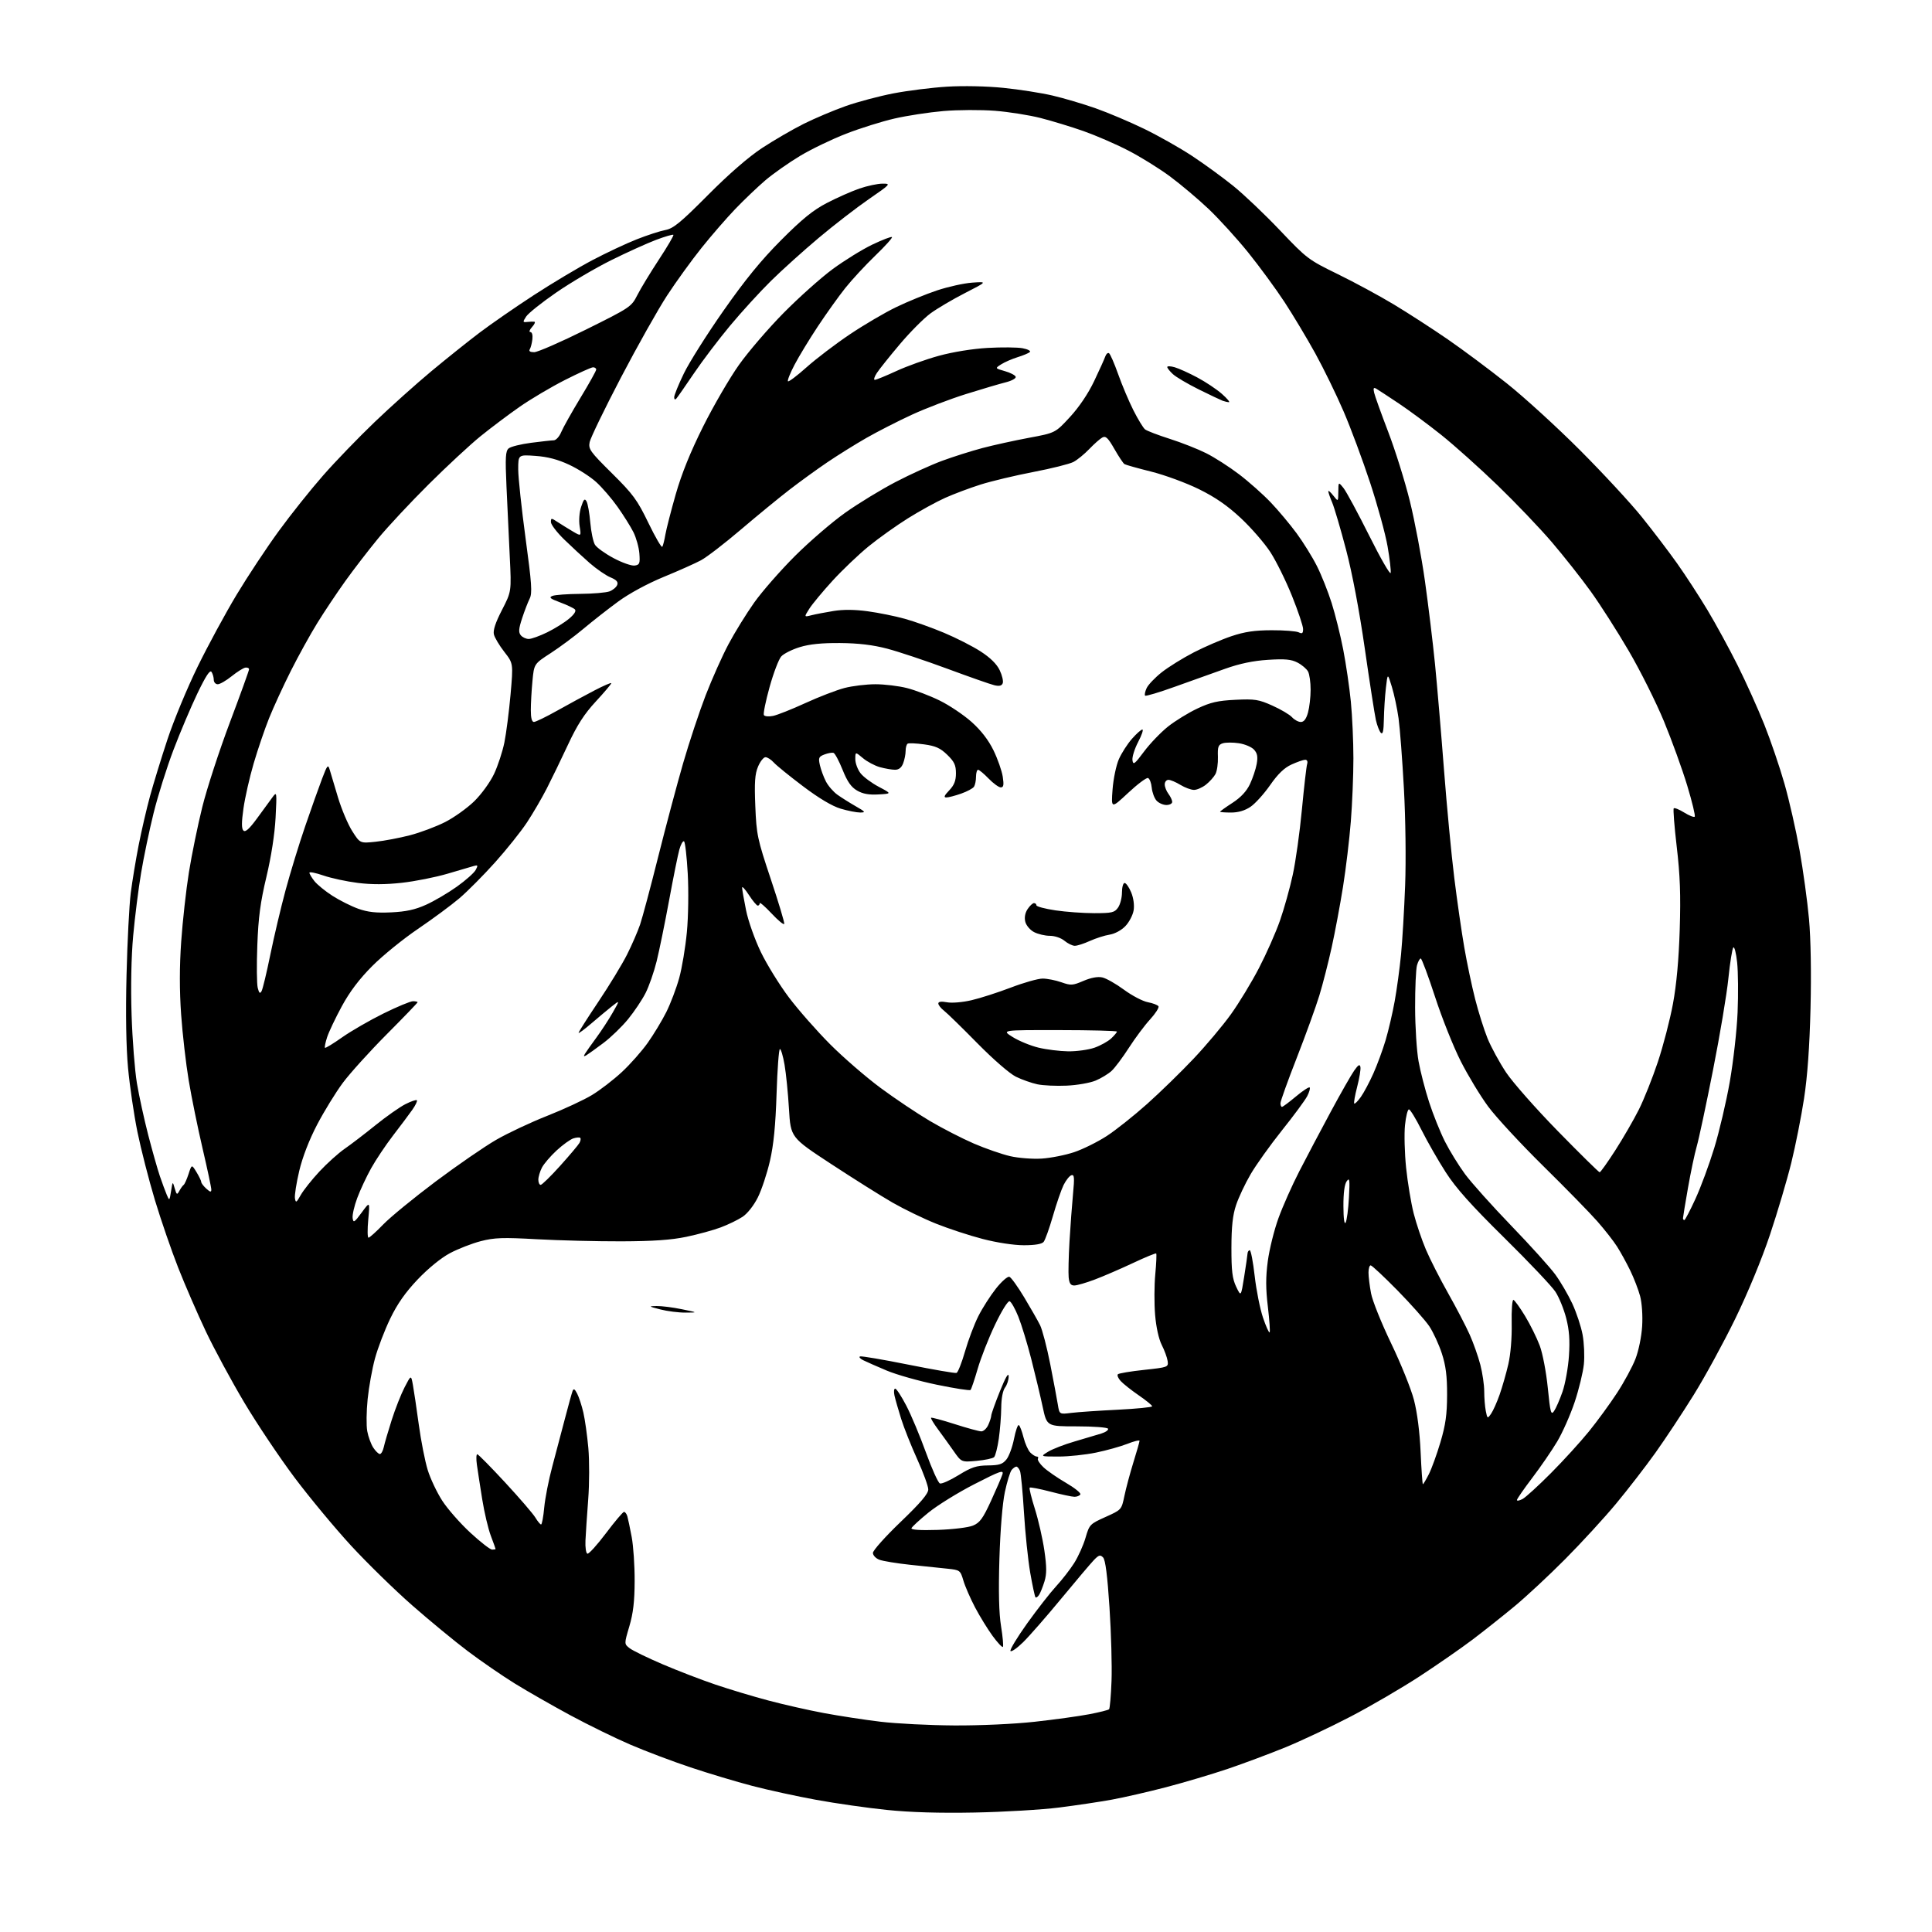 <?xml version="1.0" encoding="UTF-8" standalone="no"?>
<svg 
  version="1.1" 
  xmlns="http://www.w3.org/2000/svg" 
  xmlns:xlink="http://www.w3.org/1999/xlink" 
  xmlns:svg="http://www.w3.org/2000/svg"
  xmlns:rdf="http://www.w3.org/1999/02/22-rdf-syntax-ns#"
  xmlns:cc="http://creativecommons.org/ns#"
  xmlns:dc="http://purl.org/dc/elements/1.1/"
  viewBox="0 0 768 768"
  width="768"
  height="768"
>
<style>svg {background-color: white; }</style>"
<path stroke="none" fill="black" fill-rule="evenodd" d="M387.50,720.51C373.47,720.78 361.85,720.44 352.50,719.47C344.80,718.68 332.20,716.88 324.50,715.47C316.80,714.07 305.32,711.57 299.00,709.91C292.68,708.26 281.65,704.95 274.50,702.56C267.35,700.17 256.61,696.12 250.64,693.55C244.67,690.99 233.89,685.72 226.70,681.84C219.50,677.95 209.56,672.27 204.60,669.20C199.64,666.13 191.27,660.37 186.00,656.40C180.73,652.43 170.76,644.21 163.83,638.13C156.90,632.05 146.01,621.41 139.61,614.48C133.22,607.54 123.12,595.38 117.16,587.45C111.20,579.51 102.17,566.03 97.09,557.50C92.01,548.96 85.14,536.24 81.82,529.24C78.50,522.23 73.57,510.88 70.86,504.00C68.15,497.12 63.97,484.97 61.56,476.99C59.16,469.01 56.05,456.86 54.64,449.99C53.24,443.12 51.56,431.67 50.90,424.55C50.13,416.20 49.92,403.03 50.30,387.55C50.62,374.32 51.38,359.68 51.97,355.00C52.57,350.32 53.98,341.77 55.11,336.00C56.24,330.23 58.28,321.45 59.63,316.50C60.98,311.55 64.10,301.39 66.57,293.92C69.04,286.45 74.43,273.45 78.56,265.02C82.68,256.59 89.66,243.72 94.06,236.41C98.46,229.10 105.98,217.73 110.78,211.15C115.57,204.57 123.51,194.62 128.42,189.03C133.32,183.44 142.55,173.88 148.92,167.78C155.29,161.68 165.45,152.58 171.50,147.54C177.55,142.51 186.17,135.62 190.65,132.23C195.13,128.84 204.78,122.16 212.10,117.39C219.43,112.62 229.93,106.34 235.46,103.43C240.98,100.52 248.91,96.79 253.08,95.15C257.25,93.50 262.39,91.83 264.49,91.44C267.68,90.84 270.51,88.51 281.41,77.55C289.79,69.12 297.56,62.38 303.00,58.80C307.68,55.73 315.10,51.42 319.50,49.22C323.90,47.03 331.42,43.85 336.20,42.16C340.99,40.47 349.54,38.20 355.20,37.11C360.87,36.02 370.45,34.82 376.50,34.45C382.94,34.06 392.22,34.25 398.89,34.93C405.16,35.56 413.93,36.94 418.39,37.98C422.85,39.02 430.55,41.30 435.50,43.04C440.45,44.78 449.14,48.46 454.80,51.21C460.47,53.96 469.02,58.79 473.80,61.94C478.59,65.09 485.97,70.46 490.21,73.88C494.45,77.30 502.83,85.27 508.85,91.61C519.46,102.78 520.12,103.29 531.78,108.97C538.39,112.20 548.45,117.64 554.14,121.07C559.84,124.51 569.45,130.72 575.50,134.89C581.55,139.06 592.12,146.94 599.00,152.41C605.88,157.88 618.95,169.81 628.05,178.93C637.15,188.04 648.22,200.00 652.64,205.50C657.07,211.00 663.40,219.32 666.71,224.00C670.03,228.68 675.44,237.00 678.74,242.50C682.04,248.00 687.44,257.90 690.74,264.50C694.04,271.10 698.80,281.68 701.33,288.00C703.85,294.32 707.46,304.90 709.34,311.50C711.23,318.10 713.94,330.02 715.36,338.00C716.78,345.98 718.47,358.27 719.11,365.33C719.82,373.20 720.05,386.93 719.71,400.83C719.34,415.99 718.49,427.86 717.14,436.66C716.03,443.90 713.75,455.39 712.08,462.18C710.41,468.97 706.59,481.85 703.60,490.80C700.34,500.54 694.78,513.98 689.76,524.28C685.14,533.75 677.72,547.35 673.27,554.50C668.83,561.65 661.98,572.00 658.06,577.50C654.13,583.00 647.10,592.10 642.42,597.73C637.75,603.36 628.65,613.27 622.21,619.75C615.77,626.24 606.67,634.71 602.00,638.57C597.33,642.44 589.83,648.38 585.36,651.77C580.88,655.16 571.43,661.71 564.36,666.34C557.28,670.96 544.98,678.15 537.00,682.31C529.02,686.47 517.33,691.99 511.00,694.58C504.68,697.16 494.32,701.03 488.00,703.17C481.68,705.31 470.65,708.58 463.50,710.45C456.35,712.31 446.68,714.53 442.00,715.38C437.32,716.24 427.88,717.65 421.00,718.52C414.12,719.39 399.05,720.28 387.50,720.51zM379.29,685.89C389.51,685.95 403.13,685.33 411.29,684.43C419.11,683.57 428.83,682.23 432.90,681.45C436.96,680.68 440.55,679.78 440.87,679.46C441.19,679.14 441.63,674.07 441.85,668.19C442.07,662.31 441.71,649.17 441.04,639.00C440.22,626.35 439.42,620.06 438.50,619.12C437.37,617.95 436.81,618.11 434.83,620.16C433.55,621.50 427.69,628.42 421.81,635.54C415.93,642.67 409.12,650.45 406.68,652.84C404.23,655.23 401.98,656.78 401.68,656.29C401.37,655.79 404.36,650.85 408.32,645.31C412.29,639.77 417.44,633.16 419.79,630.61C422.13,628.07 425.38,623.90 427.00,621.34C428.62,618.78 430.66,614.26 431.52,611.28C433.05,606.02 433.27,605.80 439.46,603.02C445.82,600.16 445.82,600.16 446.97,594.65C447.60,591.61 449.21,585.61 450.54,581.31C451.88,577.02 452.98,573.17 452.98,572.76C452.99,572.36 450.81,572.89 448.14,573.95C445.46,575.00 439.86,576.57 435.68,577.43C431.50,578.29 424.80,579.00 420.79,579.00C413.50,578.99 413.50,578.99 416.66,577.07C418.40,576.01 423.12,574.18 427.16,573.01C431.20,571.84 435.97,570.42 437.76,569.86C439.55,569.30 440.76,568.43 440.45,567.92C440.14,567.41 434.54,567.00 428.01,567.00C416.14,567.00 416.14,567.00 414.48,559.25C413.57,554.99 411.54,546.48 409.97,540.34C408.41,534.20 406.08,526.59 404.81,523.42C403.54,520.24 401.97,517.48 401.33,517.27C400.67,517.05 398.14,521.12 395.53,526.61C392.98,531.95 389.88,539.84 388.64,544.14C387.39,548.44 386.12,552.21 385.80,552.53C385.48,552.85 379.44,551.91 372.36,550.44C365.29,548.98 356.35,546.45 352.50,544.83C348.65,543.21 344.45,541.36 343.16,540.72C341.87,540.08 341.31,539.40 341.91,539.20C342.51,539.00 351.15,540.47 361.10,542.47C371.06,544.46 379.66,545.95 380.23,545.76C380.79,545.57 382.32,541.71 383.62,537.18C384.93,532.64 387.31,526.34 388.92,523.17C390.52,519.99 393.67,515.07 395.91,512.23C398.16,509.39 400.57,507.28 401.26,507.55C401.96,507.81 404.61,511.51 407.17,515.77C409.72,520.02 412.55,524.97 413.45,526.78C414.34,528.58 416.16,535.55 417.49,542.28C418.81,549.00 420.17,556.24 420.51,558.37C421.14,562.24 421.14,562.24 425.82,561.65C428.39,561.33 436.69,560.76 444.25,560.39C451.81,560.01 458.00,559.40 458.00,559.02C458.00,558.64 455.58,556.66 452.62,554.63C449.66,552.59 446.44,550.04 445.46,548.95C444.48,547.87 443.99,546.67 444.38,546.29C444.76,545.91 449.44,545.12 454.79,544.55C464.34,543.52 464.49,543.46 464.15,541.01C463.95,539.63 462.90,536.77 461.82,534.65C460.63,532.31 459.58,527.58 459.17,522.64C458.80,518.16 458.83,510.93 459.24,506.57C459.65,502.21 459.81,498.48 459.61,498.28C459.41,498.07 455.25,499.78 450.37,502.08C445.49,504.37 438.68,507.32 435.23,508.62C431.78,509.93 428.09,511.00 427.04,511.00C425.61,511.00 425.05,510.18 424.81,507.75C424.64,505.96 424.79,499.55 425.14,493.50C425.50,487.45 426.13,478.95 426.54,474.62C427.17,468.08 427.06,466.81 425.90,467.17C425.13,467.41 423.74,469.16 422.80,471.05C421.87,472.95 419.95,478.51 418.54,483.42C417.12,488.32 415.47,492.93 414.86,493.67C414.14,494.54 411.41,495.00 406.99,495.00C403.01,495.00 396.27,493.97 390.65,492.51C385.39,491.15 377.05,488.41 372.13,486.44C367.20,484.47 359.42,480.70 354.83,478.07C350.25,475.43 339.26,468.52 330.41,462.72C314.31,452.16 314.31,452.16 313.63,440.83C313.26,434.60 312.47,426.69 311.87,423.25C311.28,419.81 310.45,417.00 310.03,417.00C309.61,417.00 309.01,424.99 308.70,434.75C308.29,447.41 307.54,455.08 306.06,461.50C304.92,466.45 302.76,472.98 301.25,476.00C299.64,479.22 297.12,482.42 295.16,483.71C293.32,484.93 289.42,486.82 286.50,487.91C283.58,489.01 277.44,490.69 272.85,491.65C266.83,492.91 259.62,493.41 247.00,493.45C237.38,493.48 222.30,493.10 213.50,492.62C199.87,491.86 196.55,491.98 191.11,493.38C187.60,494.29 182.08,496.44 178.85,498.16C175.32,500.04 170.22,504.20 166.04,508.59C161.13,513.77 157.95,518.30 155.11,524.19C152.90,528.76 150.18,535.88 149.06,540.00C147.94,544.12 146.62,551.42 146.14,556.21C145.65,561.01 145.58,566.73 145.99,568.92C146.39,571.12 147.47,574.06 148.38,575.46C149.30,576.86 150.48,578.00 151.00,578.00C151.53,578.00 152.23,576.76 152.56,575.25C152.88,573.74 154.30,568.90 155.70,564.50C157.10,560.10 159.40,554.25 160.82,551.50C163.40,546.50 163.40,546.50 164.13,550.50C164.53,552.70 165.59,559.79 166.47,566.27C167.35,572.74 168.95,580.87 170.02,584.34C171.09,587.81 173.70,593.31 175.81,596.57C177.92,599.83 182.93,605.54 186.94,609.25C190.96,612.96 194.86,616.00 195.62,616.00C196.38,616.00 197.00,615.89 197.00,615.75C197.00,615.61 196.15,613.25 195.11,610.50C194.07,607.75 192.53,601.23 191.69,596.00C190.85,590.77 189.90,584.59 189.57,582.25C189.24,579.91 189.32,578.04 189.74,578.09C190.16,578.14 195.15,583.20 200.83,589.34C206.51,595.48 211.90,601.74 212.81,603.25C213.72,604.76 214.74,606.00 215.09,606.00C215.43,606.00 216.00,602.96 216.34,599.25C216.69,595.54 218.12,588.23 219.53,583.00C220.93,577.77 223.19,569.23 224.55,564.00C225.91,558.77 227.28,553.83 227.59,553.00C228.02,551.85 228.46,552.09 229.44,554.00C230.15,555.38 231.26,558.75 231.89,561.50C232.53,564.25 233.42,570.58 233.87,575.57C234.32,580.56 234.30,589.78 233.82,596.07C233.34,602.36 232.85,609.70 232.73,612.39C232.60,615.09 232.95,617.44 233.50,617.62C234.05,617.81 237.37,614.14 240.88,609.48C244.39,604.82 247.62,601.00 248.06,601.00C248.51,601.00 249.10,601.79 249.38,602.75C249.66,603.71 250.44,607.42 251.11,611.00C251.78,614.58 252.31,622.45 252.28,628.50C252.26,636.62 251.70,641.33 250.17,646.50C248.10,653.50 248.10,653.50 250.30,655.20C251.51,656.14 257.40,659.01 263.39,661.57C269.38,664.13 278.83,667.77 284.39,669.65C289.95,671.53 299.45,674.39 305.50,675.99C311.55,677.60 321.45,679.84 327.50,680.97C333.55,682.10 343.68,683.65 350.00,684.41C356.32,685.17 369.51,685.83 379.29,685.89zM398.66,654.67C398.38,654.95 396.55,653.00 394.60,650.34C392.65,647.68 389.51,642.58 387.62,639.00C385.74,635.42 383.64,630.61 382.96,628.30C381.74,624.20 381.60,624.10 376.61,623.58C373.80,623.29 367.14,622.59 361.81,622.03C356.48,621.46 350.97,620.56 349.56,620.02C348.15,619.49 347.00,618.26 347.00,617.30C347.00,616.34 351.95,610.80 358.00,605.00C365.94,597.39 369.00,593.79 369.00,592.08C369.00,590.78 367.03,585.39 364.63,580.11C362.23,574.82 359.34,567.58 358.22,564.00C357.10,560.42 355.90,556.26 355.57,554.75C355.24,553.24 355.36,552.00 355.86,552.00C356.35,552.00 358.33,555.04 360.26,558.75C362.20,562.46 365.70,570.83 368.06,577.35C370.42,583.86 372.92,589.42 373.63,589.69C374.33,589.96 377.68,588.47 381.06,586.38C386.16,583.24 388.14,582.58 392.70,582.53C397.19,582.49 398.54,582.05 400.06,580.17C401.09,578.91 402.45,575.21 403.09,571.95C403.73,568.70 404.59,566.25 405.00,566.50C405.42,566.76 406.26,568.96 406.87,571.41C407.49,573.85 408.70,576.56 409.57,577.42C410.43,578.29 411.59,579.00 412.13,579.00C412.67,579.00 412.88,579.38 412.59,579.85C412.31,580.31 413.29,581.85 414.79,583.26C416.28,584.67 420.32,587.46 423.77,589.47C427.22,591.48 429.78,593.54 429.46,594.06C429.14,594.58 428.09,595.00 427.13,595.00C426.17,595.00 421.86,594.08 417.57,592.95C413.27,591.83 409.55,591.11 409.31,591.36C409.06,591.61 409.99,595.42 411.39,599.83C412.78,604.25 414.47,611.67 415.15,616.33C416.10,622.90 416.11,625.68 415.19,628.66C414.54,630.77 413.58,633.16 413.06,633.97C412.54,634.78 411.89,635.23 411.63,634.96C411.36,634.69 410.42,630.30 409.53,625.20C408.65,620.10 407.53,609.30 407.04,601.21C406.55,593.12 405.84,585.71 405.47,584.75C405.09,583.79 404.44,583.00 404.02,583.00C403.59,583.00 402.75,583.60 402.15,584.32C401.54,585.05 400.33,588.99 399.46,593.07C398.50,597.53 397.63,608.17 397.28,619.67C396.89,632.76 397.09,641.28 397.94,646.50C398.62,650.72 398.94,654.39 398.66,654.67zM372.75,608.16C378.76,607.96 384.95,607.21 386.78,606.44C389.49,605.32 390.72,603.63 393.91,596.69C396.03,592.08 398.08,587.31 398.47,586.11C399.08,584.19 397.67,584.68 387.33,589.98C380.82,593.31 372.61,598.40 369.08,601.27C365.54,604.15 362.50,606.95 362.32,607.50C362.12,608.14 365.88,608.38 372.75,608.16zM605.25,595.87C606.49,595.21 611.56,590.58 616.53,585.58C621.50,580.59 628.30,573.12 631.64,569.00C634.98,564.88 640.01,557.99 642.80,553.71C645.60,549.42 648.89,543.35 650.11,540.21C651.38,536.95 652.52,531.36 652.78,527.19C653.04,522.95 652.69,517.90 651.96,515.19C651.27,512.61 649.49,508.02 648.02,505.00C646.55,501.98 644.20,497.70 642.79,495.50C641.39,493.30 637.86,488.80 634.96,485.50C632.07,482.20 622.39,472.30 613.45,463.50C604.52,454.70 594.67,444.06 591.57,439.86C588.47,435.66 583.56,427.56 580.67,421.86C577.78,416.16 573.18,404.65 570.46,396.27C567.73,387.90 565.17,381.04 564.77,381.02C564.37,381.01 563.69,382.24 563.27,383.75C562.85,385.26 562.51,392.80 562.53,400.50C562.55,408.20 563.16,417.83 563.90,421.89C564.63,425.96 566.52,433.27 568.10,438.13C569.67,442.99 572.50,450.02 574.37,453.74C576.25,457.46 579.84,463.29 582.36,466.71C584.88,470.13 593.14,479.35 600.72,487.21C608.31,495.07 616.19,503.81 618.25,506.63C620.31,509.45 623.34,514.64 624.99,518.16C626.64,521.69 628.49,527.26 629.10,530.54C629.71,533.82 629.94,539.12 629.61,542.33C629.28,545.54 627.64,552.29 625.96,557.33C624.27,562.37 621.16,569.42 619.03,573.00C616.90,576.58 612.42,583.10 609.08,587.50C605.74,591.90 603.01,595.85 603.00,596.29C603.00,596.72 604.01,596.53 605.25,595.87zM565.62,590.00C565.81,590.00 566.86,588.23 567.96,586.07C569.07,583.91 571.15,578.17 572.59,573.32C574.64,566.42 575.22,562.32 575.24,554.50C575.26,546.98 574.74,542.89 573.15,538.00C571.98,534.42 569.74,529.57 568.17,527.21C566.59,524.86 560.90,518.45 555.52,512.96C550.13,507.48 545.34,503.00 544.86,503.00C544.39,503.00 544.00,504.29 544.00,505.86C544.00,507.44 544.45,511.15 545.01,514.11C545.56,517.08 549.16,526.02 553.00,534.00C556.84,541.98 560.93,552.10 562.07,556.50C563.37,561.50 564.37,569.29 564.72,577.25C565.03,584.26 565.44,590.00 565.62,590.00zM388.22,580.71C382.20,581.26 382.20,581.26 379.13,576.88C377.45,574.47 374.64,570.57 372.90,568.22C371.15,565.87 369.90,563.78 370.11,563.58C370.33,563.38 374.55,564.52 379.50,566.10C384.45,567.69 389.22,568.99 390.09,568.99C390.96,569.00 392.20,567.85 392.84,566.45C393.48,565.05 394.02,563.36 394.04,562.70C394.06,562.04 395.62,557.67 397.50,553.00C399.70,547.53 400.93,545.41 400.96,547.06C400.98,548.47 400.34,550.49 399.53,551.56C398.64,552.74 398.04,555.85 398.01,559.50C397.98,562.80 397.54,568.38 397.04,571.89C396.53,575.41 395.69,578.71 395.17,579.23C394.65,579.75 391.52,580.41 388.22,580.71zM592.73,561.98C593.53,560.83 595.06,557.42 596.12,554.40C597.18,551.38 598.74,545.94 599.58,542.31C600.50,538.34 601.03,531.88 600.92,526.10C600.81,520.82 601.12,516.60 601.61,516.73C602.10,516.86 604.18,519.74 606.24,523.14C608.30,526.54 610.92,531.84 612.07,534.91C613.23,538.00 614.65,545.46 615.27,551.68C616.26,561.57 616.55,562.66 617.75,560.95C618.49,559.89 620.01,556.42 621.11,553.26C622.21,550.09 623.37,543.67 623.68,539.00C624.10,532.77 623.81,528.76 622.59,524.00C621.67,520.42 619.75,515.70 618.31,513.50C616.87,511.30 607.70,501.62 597.93,492.00C584.79,479.05 578.75,472.29 574.71,466.00C571.70,461.32 567.38,453.79 565.11,449.25C562.84,444.71 560.57,441.00 560.07,441.00C559.57,441.00 558.86,443.81 558.51,447.25C558.15,450.69 558.35,458.32 558.95,464.21C559.56,470.09 560.92,478.26 561.96,482.35C563.01,486.44 565.19,492.91 566.82,496.73C568.44,500.54 572.41,508.35 575.65,514.08C578.89,519.81 582.74,527.21 584.22,530.52C585.70,533.83 587.60,539.21 588.45,542.48C589.30,545.75 590.00,550.52 590.00,553.09C590.00,555.65 590.28,559.17 590.63,560.91C591.25,564.00 591.30,564.02 592.73,561.98zM504.69,529.64C504.95,529.39 504.63,524.82 504.00,519.48C503.13,512.23 503.12,507.66 503.97,501.31C504.59,496.65 506.49,488.98 508.20,484.26C509.91,479.54 513.64,471.14 516.50,465.59C519.35,460.04 524.96,449.43 528.96,442.00C532.96,434.57 537.19,427.15 538.36,425.51C539.97,423.24 540.55,422.91 540.79,424.16C540.97,425.06 540.38,428.59 539.50,432.01C538.61,435.43 538.09,438.42 538.33,438.67C538.58,438.91 539.75,437.75 540.94,436.08C542.13,434.41 544.37,430.22 545.91,426.77C547.46,423.32 549.65,417.35 550.80,413.50C551.94,409.65 553.57,402.68 554.41,398.00C555.26,393.32 556.39,385.00 556.93,379.50C557.46,374.00 558.20,361.62 558.56,352.00C558.94,342.08 558.73,325.42 558.08,313.55C557.45,302.02 556.49,289.42 555.95,285.55C555.41,281.67 554.21,276.02 553.28,273.00C551.60,267.50 551.60,267.50 550.91,273.50C550.53,276.80 550.17,282.40 550.11,285.95C550.03,290.57 549.69,292.09 548.92,291.32C548.33,290.73 547.43,288.42 546.93,286.20C546.44,283.98 544.45,271.22 542.53,257.83C540.36,242.75 537.53,227.80 535.08,218.50C532.91,210.25 530.43,201.83 529.57,199.78C528.70,197.74 528.01,195.71 528.02,195.28C528.03,194.85 528.92,195.62 530.00,197.00C531.96,199.50 531.96,199.50 532.00,195.50C532.04,191.50 532.04,191.50 534.06,194.00C535.17,195.38 539.77,203.90 544.29,212.94C548.80,221.98 552.64,228.64 552.81,227.74C552.98,226.84 552.44,222.12 551.59,217.23C550.75,212.35 547.63,200.96 544.66,191.93C541.68,182.89 536.93,170.10 534.08,163.50C531.24,156.90 526.19,146.55 522.86,140.50C519.52,134.45 513.99,125.22 510.57,120.00C507.14,114.78 500.67,105.95 496.19,100.39C491.70,94.83 484.63,87.06 480.48,83.11C476.33,79.17 469.42,73.34 465.13,70.16C460.84,66.98 453.32,62.31 448.41,59.79C443.51,57.26 435.53,53.81 430.68,52.10C425.83,50.40 418.18,48.07 413.68,46.92C409.18,45.77 401.00,44.47 395.50,44.04C390.00,43.61 380.79,43.65 375.04,44.14C369.29,44.64 360.51,45.98 355.54,47.13C350.57,48.27 341.93,50.98 336.35,53.15C330.76,55.31 322.50,59.29 317.99,62.00C313.49,64.71 307.28,69.08 304.21,71.70C301.14,74.33 295.79,79.43 292.33,83.03C288.87,86.63 282.81,93.61 278.87,98.54C274.92,103.47 268.75,112.00 265.16,117.50C261.57,123.00 253.32,137.67 246.82,150.10C240.33,162.52 234.74,174.06 234.40,175.73C233.84,178.53 234.54,179.50 243.27,188.15C251.68,196.47 253.31,198.70 257.75,207.87C260.50,213.56 262.99,217.83 263.28,217.35C263.58,216.87 264.13,214.69 264.50,212.49C264.88,210.30 266.73,203.10 268.61,196.50C270.94,188.35 274.44,179.69 279.53,169.50C283.66,161.25 290.06,150.23 293.77,145.02C297.47,139.80 305.45,130.52 311.50,124.39C317.55,118.26 326.32,110.42 331.00,106.97C335.68,103.53 342.78,99.14 346.79,97.22C350.80,95.31 354.30,93.97 354.57,94.24C354.85,94.52 351.86,97.84 347.93,101.62C344.01,105.40 338.64,111.20 336.01,114.50C333.38,117.80 328.47,124.67 325.10,129.76C321.73,134.85 317.56,141.71 315.83,145.02C314.10,148.32 312.93,151.26 313.23,151.57C313.53,151.87 316.87,149.35 320.64,145.98C324.41,142.61 332.13,136.74 337.79,132.93C343.45,129.13 351.77,124.24 356.29,122.07C360.80,119.89 368.10,116.91 372.50,115.44C376.90,113.98 383.20,112.58 386.50,112.35C392.50,111.93 392.50,111.93 383.62,116.48C378.73,118.98 372.55,122.63 369.87,124.59C367.20,126.56 361.71,132.07 357.68,136.86C353.64,141.64 349.54,146.77 348.56,148.27C347.57,149.77 347.21,151.00 347.74,151.00C348.28,151.00 352.13,149.42 356.30,147.50C360.47,145.57 368.08,142.84 373.19,141.44C378.77,139.91 386.55,138.65 392.61,138.30C398.18,137.99 404.42,138.04 406.49,138.43C408.57,138.82 409.86,139.50 409.38,139.95C408.90,140.39 406.70,141.31 404.50,141.99C402.30,142.67 399.38,143.94 398.00,144.82C395.50,146.41 395.50,146.41 399.44,147.53C401.61,148.14 403.55,149.15 403.76,149.77C403.96,150.39 402.20,151.37 399.81,151.97C397.44,152.56 390.32,154.66 384.00,156.64C377.68,158.62 368.00,162.31 362.50,164.85C357.00,167.38 348.86,171.54 344.40,174.09C339.95,176.64 332.98,180.99 328.90,183.75C324.83,186.50 318.07,191.40 313.88,194.63C309.69,197.86 300.99,205.00 294.53,210.50C288.08,216.00 280.93,221.50 278.65,222.72C276.37,223.94 269.68,226.93 263.78,229.35C257.40,231.98 250.12,235.92 245.78,239.10C241.78,242.03 235.57,246.89 232.00,249.89C228.43,252.89 222.53,257.27 218.90,259.63C212.30,263.90 212.30,263.90 211.66,270.70C211.30,274.44 211.01,279.64 211.01,282.25C211.00,285.39 211.42,287.00 212.25,286.99C212.94,286.98 217.10,284.96 221.50,282.49C225.90,280.02 232.54,276.42 236.25,274.49C239.96,272.56 243.00,271.25 243.00,271.58C243.00,271.92 240.23,275.19 236.85,278.85C232.26,283.81 229.45,288.17 225.80,296.00C223.11,301.77 219.29,309.65 217.32,313.50C215.34,317.35 211.80,323.43 209.43,327.00C207.07,330.57 201.39,337.68 196.82,342.78C192.24,347.89 185.86,354.31 182.64,357.06C179.42,359.80 171.99,365.29 166.14,369.26C160.29,373.22 152.12,379.85 148.00,383.99C142.85,389.15 139.05,394.17 135.88,400.00C133.34,404.68 130.71,410.22 130.03,412.32C129.35,414.42 128.97,416.31 129.18,416.52C129.39,416.73 132.48,414.85 136.03,412.34C139.59,409.84 146.96,405.59 152.41,402.89C157.86,400.20 163.15,398.00 164.16,398.00C165.17,398.00 166.00,398.19 166.00,398.41C166.00,398.64 160.47,404.38 153.72,411.16C146.97,417.95 139.12,426.63 136.27,430.46C133.43,434.29 128.84,441.76 126.07,447.05C122.92,453.08 120.26,459.94 118.96,465.42C117.82,470.24 117.05,475.15 117.24,476.34C117.57,478.27 117.81,478.13 119.55,475.04C120.62,473.14 123.97,468.92 127.00,465.67C130.03,462.43 134.52,458.38 136.98,456.68C139.44,454.98 144.96,450.76 149.23,447.31C153.50,443.86 158.85,440.10 161.10,438.95C163.35,437.80 165.42,437.09 165.71,437.37C165.99,437.65 165.17,439.37 163.88,441.19C162.60,443.01 159.16,447.60 156.24,451.39C153.32,455.19 149.41,461.04 147.54,464.39C145.67,467.75 143.17,473.09 142.00,476.25C140.82,479.41 140.00,483.00 140.18,484.23C140.46,486.22 140.86,485.97 143.78,482.00C147.06,477.53 147.06,477.53 146.39,484.76C146.02,488.74 146.06,492.00 146.49,492.00C146.91,492.00 149.56,489.62 152.38,486.70C155.20,483.79 164.57,476.12 173.20,469.65C181.84,463.18 192.68,455.72 197.29,453.07C201.90,450.41 211.03,446.12 217.58,443.54C224.14,440.95 232.12,437.24 235.31,435.30C238.51,433.37 243.83,429.27 247.14,426.21C250.45,423.15 255.09,417.91 257.46,414.57C259.83,411.23 263.16,405.72 264.86,402.33C266.56,398.93 268.86,392.86 269.98,388.83C271.10,384.80 272.47,376.58 273.04,370.56C273.62,364.48 273.77,354.12 273.39,347.27C273.01,340.49 272.35,334.71 271.91,334.44C271.47,334.17 270.63,335.65 270.05,337.72C269.47,339.80 267.63,348.93 265.96,358.00C264.28,367.07 262.06,377.96 261.01,382.18C259.96,386.41 257.99,392.06 256.63,394.74C255.27,397.43 252.15,402.09 249.69,405.11C247.23,408.12 242.81,412.40 239.86,414.61C236.91,416.82 233.87,419.01 233.10,419.47C232.06,420.09 231.91,419.94 232.53,418.90C232.99,418.13 235.03,415.25 237.05,412.50C239.08,409.75 242.01,405.25 243.58,402.50C246.43,397.50 246.43,397.50 243.27,400.00C241.54,401.38 237.84,404.45 235.06,406.84C232.28,409.23 230.00,410.91 230.00,410.56C230.00,410.22 233.55,404.64 237.89,398.16C242.23,391.69 247.35,383.26 249.27,379.44C251.19,375.62 253.52,370.25 254.45,367.51C255.38,364.76 258.63,352.61 261.66,340.51C264.70,328.40 269.15,311.71 271.55,303.40C273.95,295.10 277.99,282.95 280.51,276.40C283.04,269.86 287.13,260.69 289.61,256.04C292.08,251.39 296.67,243.97 299.80,239.54C302.94,235.12 310.24,226.78 316.03,221.00C321.82,215.23 330.82,207.48 336.03,203.79C341.24,200.10 350.23,194.62 356.00,191.61C361.77,188.60 370.10,184.81 374.51,183.18C378.91,181.56 386.11,179.28 390.51,178.11C394.90,176.95 403.23,175.12 409.00,174.04C419.50,172.09 419.50,172.09 425.31,165.79C428.94,161.86 432.56,156.50 434.94,151.50C437.04,147.10 439.03,142.68 439.37,141.69C439.71,140.69 440.38,140.11 440.85,140.41C441.33,140.70 442.96,144.45 444.48,148.72C445.99,153.00 448.72,159.45 450.53,163.06C452.35,166.66 454.43,170.09 455.17,170.68C455.90,171.27 460.32,172.96 465.00,174.45C469.68,175.94 476.20,178.51 479.50,180.17C482.80,181.82 488.68,185.59 492.56,188.55C496.44,191.50 502.10,196.53 505.13,199.71C508.17,202.89 512.80,208.43 515.43,212.00C518.06,215.57 521.69,221.43 523.49,225.00C525.29,228.57 527.93,235.20 529.35,239.71C530.78,244.23 532.85,252.55 533.95,258.21C535.05,263.87 536.41,273.16 536.98,278.86C537.54,284.55 538.00,294.72 538.00,301.46C538.00,308.20 537.54,319.51 536.97,326.60C536.41,333.70 535.01,345.35 533.87,352.50C532.73,359.65 530.71,370.45 529.38,376.50C528.05,382.55 525.84,391.20 524.46,395.72C523.08,400.24 519.04,411.40 515.48,420.52C511.91,429.64 509.00,437.75 509.00,438.55C509.00,439.35 509.28,440.00 509.61,440.00C509.95,440.00 512.44,438.14 515.15,435.87C517.86,433.60 520.32,431.99 520.61,432.28C520.91,432.57 520.46,434.14 519.63,435.75C518.79,437.37 514.28,443.49 509.59,449.35C504.91,455.22 499.31,463.05 497.15,466.76C494.98,470.47 492.38,475.98 491.37,479.00C490.01,483.05 489.53,487.52 489.51,496.00C489.50,505.26 489.87,508.28 491.40,511.50C493.31,515.50 493.31,515.50 494.58,507.50C495.28,503.10 495.88,498.94 495.92,498.25C495.97,497.56 496.36,497.00 496.80,497.00C497.24,497.00 498.12,501.61 498.76,507.25C499.40,512.89 500.89,520.34 502.07,523.81C503.25,527.27 504.43,529.90 504.69,529.64zM272.50,521.78C269.75,521.80 265.25,521.23 262.50,520.52C257.79,519.31 257.71,519.23 261.00,519.17C262.93,519.13 267.43,519.69 271.00,520.43C277.50,521.76 277.50,521.76 272.50,521.78zM534.91,486.00C535.38,485.18 535.97,480.72 536.22,476.10C536.62,468.90 536.49,467.97 535.34,469.55C534.47,470.73 534.01,474.23 534.03,479.44C534.05,484.39 534.39,486.92 534.91,486.00zM669.55,485.00C669.85,485.00 671.83,481.22 673.95,476.60C676.08,471.98 679.45,462.87 681.44,456.35C683.44,449.83 686.22,437.98 687.62,430.00C689.02,422.02 690.42,409.62 690.72,402.42C691.02,395.23 690.94,386.30 690.54,382.57C690.14,378.83 689.46,376.17 689.02,376.64C688.59,377.11 687.70,382.64 687.06,388.91C686.43,395.19 683.67,411.62 680.94,425.41C678.22,439.21 675.31,452.84 674.48,455.69C673.65,458.55 672.09,465.97 671.00,472.19C669.91,478.41 669.02,483.84 669.01,484.25C669.00,484.66 669.25,485.00 669.55,485.00zM68.00,473.50C68.63,469.51 68.63,469.51 69.45,472.38C70.21,474.99 70.37,475.08 71.30,473.38C71.87,472.34 72.64,471.27 73.02,471.00C73.40,470.73 74.27,468.77 74.96,466.66C76.21,462.82 76.21,462.82 78.11,465.94C79.15,467.65 80.00,469.42 80.00,469.87C80.00,470.32 80.90,471.50 82.00,472.50C83.57,473.92 84.00,474.00 84.00,472.87C84.00,472.07 82.44,464.73 80.53,456.55C78.62,448.36 76.14,436.23 75.03,429.58C73.92,422.94 72.55,411.09 72.00,403.26C71.33,393.64 71.33,384.25 72.03,374.26C72.60,366.14 73.97,353.78 75.09,346.78C76.21,339.78 78.61,328.08 80.42,320.78C82.23,313.48 87.16,298.37 91.36,287.22C95.56,276.06 99.00,266.54 99.00,266.06C99.00,265.57 98.34,265.27 97.54,265.39C96.73,265.51 94.28,267.05 92.10,268.80C89.91,270.56 87.42,272.00 86.56,272.00C85.70,272.00 84.99,271.21 84.98,270.25C84.98,269.29 84.58,267.88 84.10,267.12C83.48,266.14 81.86,268.60 78.48,275.62C75.88,281.06 71.58,291.18 68.95,298.12C66.31,305.06 62.77,316.31 61.08,323.12C59.39,329.93 57.14,340.68 56.09,347.00C55.03,353.32 53.61,364.57 52.94,371.98C52.18,380.34 51.94,392.31 52.31,403.48C52.63,413.39 53.59,425.60 54.43,430.61C55.27,435.62 57.29,444.85 58.90,451.11C60.52,457.38 62.61,464.75 63.54,467.50C64.48,470.25 65.72,473.62 66.31,475.00C67.33,477.42 67.39,477.37 68.00,473.50zM214.93,471.00C215.44,471.00 218.93,467.59 222.68,463.42C226.43,459.25 229.88,455.16 230.34,454.34C230.80,453.52 230.95,452.62 230.67,452.33C230.38,452.05 229.15,452.13 227.93,452.52C226.71,452.91 223.71,455.07 221.28,457.31C218.84,459.56 216.21,462.63 215.42,464.15C214.64,465.66 214.00,467.82 214.00,468.95C214.00,470.08 214.42,471.00 214.93,471.00zM635.89,466.00C636.23,465.99 639.03,462.06 642.12,457.25C645.21,452.44 649.41,445.18 651.45,441.12C653.49,437.06 656.90,428.51 659.03,422.12C661.16,415.73 663.86,405.32 665.03,399.00C666.44,391.40 667.35,381.38 667.72,369.45C668.14,355.69 667.86,347.88 666.53,336.63C665.58,328.52 665.04,321.63 665.34,321.32C665.65,321.02 667.52,321.77 669.50,323.00C671.48,324.23 673.36,324.97 673.68,324.65C674.00,324.33 672.66,318.77 670.70,312.29C668.74,305.80 664.57,294.30 661.45,286.73C658.32,279.16 652.03,266.57 647.46,258.76C642.90,250.95 636.09,240.29 632.33,235.08C628.58,229.86 621.63,221.08 616.91,215.55C612.19,210.02 602.50,199.88 595.38,193.00C588.26,186.12 578.18,177.09 572.97,172.92C567.76,168.76 560.12,163.10 556.00,160.35C551.88,157.60 547.87,154.98 547.11,154.53C546.02,153.89 545.83,154.24 546.24,156.10C546.54,157.42 549.05,164.42 551.83,171.67C554.61,178.91 558.48,191.28 560.43,199.17C562.38,207.05 565.09,221.38 566.44,231.00C567.79,240.62 569.59,255.47 570.44,264.00C571.28,272.52 572.89,291.43 574.01,306.00C575.13,320.57 576.97,339.93 578.10,349.00C579.22,358.07 581.01,370.49 582.07,376.59C583.12,382.68 585.06,391.91 586.38,397.09C587.69,402.26 589.92,409.32 591.32,412.78C592.73,416.23 596.04,422.30 598.67,426.28C601.31,430.25 610.63,440.81 619.38,449.75C628.13,458.69 635.56,466.00 635.89,466.00zM414.06,460.56C417.67,460.33 423.49,459.18 427.00,458.00C430.51,456.82 436.33,453.93 439.94,451.59C443.55,449.24 450.77,443.50 456.00,438.83C461.23,434.16 469.55,426.05 474.50,420.81C479.45,415.57 486.12,407.64 489.31,403.19C492.51,398.74 497.53,390.47 500.47,384.80C503.41,379.14 507.17,370.65 508.81,365.94C510.46,361.24 512.75,353.03 513.90,347.71C515.06,342.39 516.69,330.72 517.53,321.77C518.38,312.82 519.31,304.71 519.60,303.75C519.92,302.69 519.61,302.01 518.82,302.02C518.09,302.03 515.66,302.88 513.41,303.90C510.52,305.21 508.01,307.63 504.89,312.10C502.46,315.59 498.95,319.47 497.09,320.72C494.85,322.23 492.23,323.00 489.35,323.00C486.96,323.00 485.00,322.85 485.00,322.67C485.00,322.49 487.21,320.90 489.92,319.15C493.21,317.02 495.51,314.56 496.86,311.73C497.96,309.40 499.18,305.79 499.55,303.71C500.07,300.82 499.82,299.46 498.50,298.00C497.55,296.95 494.84,295.80 492.48,295.45C490.13,295.09 487.25,295.10 486.08,295.47C484.29,296.04 483.99,296.86 484.14,300.86C484.23,303.45 483.79,306.53 483.16,307.71C482.53,308.88 480.82,310.78 479.37,311.92C477.92,313.07 475.78,314.00 474.62,314.00C473.45,313.99 471.03,313.09 469.23,312.00C467.43,310.90 465.29,310.00 464.48,310.00C463.66,310.00 463.00,310.81 463.00,311.81C463.00,312.80 463.66,314.49 464.47,315.56C465.28,316.63 465.95,318.06 465.97,318.75C465.99,319.44 464.94,320.00 463.65,320.00C462.37,320.00 460.60,319.21 459.73,318.25C458.87,317.29 458.01,314.96 457.83,313.08C457.65,311.19 456.98,309.48 456.34,309.27C455.71,309.07 452.15,311.73 448.44,315.20C441.69,321.50 441.69,321.50 442.26,313.83C442.57,309.62 443.71,304.19 444.77,301.78C445.84,299.37 448.17,295.73 449.96,293.70C451.75,291.66 453.61,290.00 454.11,290.00C454.61,290.00 453.86,292.23 452.43,294.95C451.01,297.67 449.99,300.93 450.17,302.20C450.46,304.21 451.03,303.79 454.78,298.75C457.14,295.58 461.42,291.13 464.28,288.84C467.15,286.56 472.42,283.32 475.98,281.65C481.23,279.17 484.11,278.52 491.10,278.18C498.85,277.81 500.35,278.05 505.81,280.50C509.16,282.00 512.66,284.07 513.60,285.11C514.54,286.15 516.12,287.00 517.11,287.00C518.33,287.00 519.24,285.81 519.95,283.25C520.52,281.19 520.99,277.11 520.99,274.18C521.00,271.26 520.54,268.00 519.97,266.94C519.40,265.89 517.52,264.28 515.77,263.38C513.27,262.09 510.81,261.86 504.05,262.29C498.20,262.66 492.82,263.78 487.00,265.85C482.32,267.51 473.38,270.71 467.11,272.96C460.85,275.22 455.49,276.82 455.20,276.53C454.91,276.24 455.18,274.91 455.79,273.57C456.40,272.22 459.11,269.38 461.80,267.25C464.50,265.12 470.26,261.55 474.60,259.31C478.95,257.08 485.65,254.19 489.50,252.90C494.74,251.14 498.76,250.54 505.50,250.53C510.45,250.51 515.29,250.89 516.25,251.36C517.64,252.04 518.00,251.77 518.00,250.05C518.00,248.86 516.02,242.94 513.59,236.90C511.17,230.86 507.28,223.00 504.96,219.43C502.63,215.86 497.36,209.80 493.25,205.96C487.93,200.99 483.13,197.67 476.63,194.47C471.61,191.99 463.08,188.85 457.68,187.49C452.27,186.14 447.46,184.79 446.99,184.49C446.51,184.20 444.71,181.49 442.99,178.48C440.44,174.02 439.55,173.18 438.18,173.92C437.26,174.42 434.93,176.49 433.00,178.50C431.07,180.52 428.24,182.83 426.70,183.64C425.16,184.44 418.01,186.23 410.82,187.61C403.63,188.99 394.19,191.24 389.86,192.60C385.52,193.97 379.14,196.37 375.68,197.92C372.22,199.47 365.59,203.12 360.95,206.02C356.30,208.93 349.25,213.95 345.28,217.19C341.31,220.43 334.86,226.58 330.95,230.85C327.04,235.13 322.89,240.13 321.72,241.97C319.60,245.32 319.60,245.32 322.55,244.57C324.17,244.16 328.13,243.40 331.34,242.88C335.19,242.25 339.83,242.29 344.97,243.00C349.26,243.58 355.86,244.92 359.64,245.97C363.41,247.01 370.44,249.52 375.25,251.54C380.06,253.55 386.62,256.89 389.82,258.96C393.68,261.46 396.23,263.97 397.40,266.43C398.37,268.47 398.91,270.79 398.60,271.59C398.21,272.62 397.24,272.86 395.27,272.39C393.75,272.03 385.37,269.09 376.65,265.86C367.94,262.63 357.14,259.03 352.65,257.85C347.00,256.37 341.28,255.68 334.00,255.62C326.71,255.56 321.80,256.05 317.93,257.24C314.86,258.18 311.54,259.85 310.56,260.94C309.57,262.03 307.48,267.51 305.92,273.12C304.36,278.73 303.34,283.74 303.66,284.26C303.98,284.78 305.61,284.93 307.28,284.59C308.95,284.26 314.74,281.96 320.13,279.49C325.53,277.01 332.53,274.32 335.69,273.49C338.84,272.67 344.38,272.00 348.00,272.00C351.62,272.00 357.26,272.68 360.54,273.52C363.82,274.35 369.65,276.57 373.50,278.46C377.35,280.34 383.07,284.18 386.21,286.98C390.01,290.38 392.92,294.16 394.94,298.29C396.60,301.71 398.25,306.41 398.61,308.75C399.11,312.07 398.94,313.00 397.82,313.00C397.04,313.00 394.87,311.43 393.00,309.50C391.13,307.57 389.25,306.00 388.80,306.00C388.36,306.00 387.99,307.24 387.98,308.75C387.98,310.26 387.62,312.05 387.19,312.72C386.77,313.39 384.47,314.63 382.08,315.47C379.70,316.31 377.05,317.00 376.19,317.00C375.04,317.00 375.34,316.26 377.31,314.20C379.31,312.11 380.00,310.37 380.00,307.39C380.00,304.14 379.35,302.76 376.53,300.03C373.78,297.36 371.90,296.52 367.34,295.90C364.19,295.47 361.25,295.34 360.81,295.62C360.36,295.89 360.00,297.19 360.00,298.49C360.00,299.80 359.56,302.02 359.02,303.43C358.37,305.15 357.30,306.00 355.77,305.99C354.52,305.99 351.83,305.52 349.78,304.96C347.74,304.39 344.70,302.78 343.03,301.37C340.00,298.82 340.00,298.82 340.00,301.78C340.00,303.40 340.94,305.93 342.10,307.40C343.25,308.87 346.52,311.29 349.35,312.78C354.50,315.50 354.50,315.50 349.19,315.80C345.39,316.02 342.96,315.58 340.69,314.25C338.34,312.89 336.82,310.71 334.94,306.01C333.53,302.50 331.91,299.47 331.34,299.28C330.77,299.09 329.15,299.37 327.74,299.91C325.46,300.78 325.26,301.24 325.93,304.19C326.35,306.01 327.42,308.93 328.33,310.67C329.23,312.42 331.30,314.79 332.91,315.94C334.53,317.09 337.80,319.15 340.18,320.51C344.03,322.71 344.22,322.98 341.93,322.99C340.52,322.99 337.02,322.31 334.17,321.46C330.81,320.46 325.53,317.32 319.24,312.57C313.88,308.53 308.64,304.28 307.60,303.12C306.55,301.95 305.06,301.00 304.29,301.00C303.53,301.00 302.19,302.69 301.33,304.75C300.08,307.72 299.86,311.01 300.25,320.50C300.71,331.79 301.07,333.50 306.39,349.43C309.50,358.73 311.91,366.76 311.75,367.26C311.58,367.77 309.32,365.91 306.72,363.13C304.12,360.36 302.00,358.52 302.00,359.04C302.00,359.57 301.65,360.00 301.22,360.00C300.80,360.00 299.22,358.11 297.72,355.80C296.23,353.49 295.00,352.16 295.00,352.84C295.00,353.53 295.70,357.55 296.56,361.79C297.43,366.11 300.04,373.46 302.47,378.50C304.87,383.45 309.88,391.55 313.61,396.50C317.34,401.45 324.70,409.81 329.95,415.08C335.20,420.35 344.23,428.16 350.00,432.44C355.77,436.71 364.61,442.63 369.62,445.59C374.64,448.55 382.52,452.59 387.12,454.58C391.73,456.56 398.20,458.81 401.50,459.58C404.82,460.35 410.43,460.78 414.06,460.56zM424.02,431.56C419.88,431.75 414.63,431.51 412.34,431.02C410.06,430.53 406.23,429.18 403.84,428.01C401.35,426.78 394.83,421.12 388.50,414.69C382.45,408.53 376.49,402.72 375.25,401.76C374.01,400.80 373.00,399.52 373.00,398.90C373.00,398.16 374.18,398.00 376.44,398.42C378.38,398.79 382.66,398.43 386.19,397.60C389.66,396.80 396.70,394.53 401.84,392.57C406.97,390.61 412.65,389.00 414.46,389.00C416.27,389.00 419.61,389.66 421.89,390.46C425.69,391.80 426.39,391.76 430.69,389.92C433.68,388.64 436.37,388.14 438.17,388.54C439.73,388.88 443.61,391.08 446.80,393.43C449.99,395.78 454.25,398.01 456.27,398.39C458.28,398.77 460.19,399.50 460.51,400.01C460.83,400.53 459.33,402.87 457.18,405.23C455.02,407.58 451.24,412.65 448.76,416.50C446.29,420.35 443.19,424.49 441.87,425.70C440.55,426.91 437.69,428.65 435.50,429.56C433.32,430.47 428.15,431.38 424.02,431.56zM424.62,417.92C427.99,417.96 432.70,417.31 435.10,416.47C437.49,415.62 440.47,413.97 441.72,412.79C442.97,411.61 444.00,410.39 444.00,410.08C444.00,409.76 433.67,409.49 421.04,409.48C398.08,409.45 398.08,409.45 402.59,412.26C405.08,413.81 409.67,415.69 412.80,416.45C415.94,417.21 421.26,417.87 424.62,417.92zM103.98,393.99C104.44,393.17 106.00,386.65 107.46,379.50C108.92,372.35 111.65,360.81 113.52,353.87C115.39,346.92 118.91,335.44 121.34,328.37C123.77,321.29 126.79,312.80 128.05,309.50C130.11,304.08 130.40,303.74 131.07,306.00C131.47,307.38 132.95,312.32 134.36,317.00C135.77,321.68 138.31,327.70 140.02,330.38C143.12,335.26 143.12,335.26 149.31,334.61C152.72,334.26 158.85,333.09 162.95,332.03C167.05,330.97 173.33,328.61 176.91,326.80C180.49,324.98 185.71,321.25 188.53,318.50C191.38,315.71 194.85,310.92 196.39,307.66C197.91,304.44 199.75,298.82 200.50,295.16C201.24,291.50 202.34,282.92 202.95,276.10C204.04,263.71 204.04,263.71 200.49,259.15C198.53,256.64 196.67,253.52 196.34,252.22C195.93,250.60 196.93,247.56 199.53,242.50C203.32,235.15 203.32,235.15 202.64,221.32C202.26,213.72 201.68,201.20 201.34,193.49C200.81,181.70 200.95,179.28 202.22,178.23C203.05,177.54 207.05,176.55 211.12,176.02C215.18,175.49 219.23,175.05 220.13,175.03C221.02,175.01 222.36,173.55 223.09,171.77C223.83,170.00 227.26,163.88 230.71,158.18C234.17,152.48 237.00,147.41 237.00,146.91C237.00,146.41 236.44,146.00 235.75,146.01C235.06,146.01 230.03,148.29 224.56,151.06C219.09,153.84 210.99,158.63 206.56,161.72C202.13,164.81 195.12,170.08 191.00,173.42C186.88,176.76 177.62,185.35 170.43,192.50C163.24,199.65 154.20,209.32 150.35,214.00C146.50,218.68 140.61,226.32 137.26,231.00C133.91,235.68 128.89,243.19 126.11,247.70C123.32,252.21 118.60,260.76 115.61,266.70C112.62,272.64 108.73,281.10 106.96,285.50C105.20,289.90 102.44,298.00 100.83,303.50C99.22,309.00 97.40,317.00 96.79,321.29C96.00,326.86 95.98,329.38 96.76,330.16C97.53,330.93 99.07,329.55 102.17,325.33C104.55,322.08 107.31,318.32 108.29,316.96C110.05,314.55 110.08,314.71 109.55,325.00C109.21,331.54 107.84,340.40 105.92,348.50C103.51,358.60 102.70,364.67 102.29,375.69C101.99,383.49 102.07,391.13 102.45,392.67C102.99,394.83 103.35,395.13 103.98,393.99zM427.22,375.97C426.28,375.95 424.44,375.05 423.14,373.97C421.80,372.85 419.29,372.00 417.34,372.00C415.45,372.00 412.63,371.34 411.07,370.53C409.50,369.72 407.94,367.89 407.57,366.43C407.15,364.73 407.47,362.93 408.48,361.39C409.34,360.08 410.49,359.00 411.02,359.00C411.56,359.00 412.00,359.40 412.00,359.88C412.00,360.36 415.39,361.26 419.54,361.88C423.69,362.50 430.64,363.00 434.98,363.00C442.02,363.00 443.06,362.76 444.44,360.78C445.30,359.56 446.00,356.86 446.00,354.78C446.00,352.70 446.47,351.00 447.05,351.00C447.63,351.00 448.80,352.67 449.65,354.70C450.58,356.93 450.97,359.78 450.64,361.86C450.33,363.76 448.85,366.59 447.36,368.14C445.78,369.79 443.16,371.21 441.07,371.54C439.11,371.85 435.58,372.98 433.22,374.05C430.87,375.12 428.17,375.99 427.22,375.97zM155.50,362.68C161.42,362.40 165.03,361.61 169.37,359.65C172.60,358.19 178.11,354.96 181.61,352.46C185.11,349.96 188.48,346.97 189.10,345.81C190.08,343.98 189.98,343.78 188.36,344.24C187.34,344.53 182.62,345.92 177.88,347.32C173.13,348.72 164.98,350.34 159.76,350.92C153.27,351.64 147.74,351.66 142.24,350.97C137.82,350.42 131.69,349.10 128.60,348.04C125.52,346.98 123.00,346.47 123.00,346.92C123.00,347.37 123.89,348.86 124.98,350.25C126.07,351.63 129.29,354.26 132.14,356.09C134.99,357.92 139.62,360.24 142.41,361.24C146.20,362.59 149.54,362.96 155.50,362.68zM210.19,254.00C211.25,254.00 214.55,252.81 217.52,251.36C220.49,249.91 224.40,247.47 226.21,245.94C228.36,244.13 229.15,242.84 228.50,242.21C227.95,241.69 225.30,240.44 222.61,239.44C218.66,237.97 218.09,237.48 219.61,236.88C220.65,236.47 225.63,236.11 230.68,236.07C235.74,236.03 240.96,235.58 242.30,235.08C243.63,234.57 245.01,233.42 245.35,232.52C245.81,231.33 245.07,230.51 242.65,229.50C240.82,228.74 237.12,226.18 234.41,223.83C231.71,221.47 227.14,217.24 224.25,214.43C221.36,211.61 219.00,208.51 219.00,207.54C219.00,205.85 219.13,205.85 221.66,207.52C223.13,208.48 225.84,210.15 227.69,211.25C231.06,213.23 231.06,213.23 230.42,209.22C230.05,206.90 230.30,203.62 231.02,201.45C232.01,198.42 232.43,198.01 233.16,199.32C233.66,200.22 234.33,204.00 234.65,207.72C234.97,211.45 235.81,215.42 236.51,216.55C237.22,217.68 240.54,220.08 243.91,221.87C247.28,223.67 251.04,224.99 252.27,224.82C254.26,224.53 254.46,224.02 254.16,220.03C253.97,217.57 252.90,213.75 251.79,211.53C250.67,209.31 247.83,204.78 245.47,201.45C243.11,198.12 239.28,193.68 236.96,191.59C234.64,189.49 229.83,186.41 226.27,184.75C221.76,182.64 217.71,181.57 212.90,181.23C206.00,180.73 206.00,180.73 206.00,186.62C206.01,189.85 207.32,202.16 208.92,213.96C211.38,232.07 211.63,235.82 210.55,237.96C209.85,239.36 208.49,242.88 207.54,245.79C206.17,249.97 206.07,251.38 207.03,252.54C207.70,253.34 209.12,254.00 210.19,254.00zM488.50,159.88C487.95,159.86 486.82,159.60 486.00,159.30C485.18,158.99 480.90,156.96 476.50,154.78C472.10,152.60 467.49,149.88 466.25,148.73C465.01,147.59 464.00,146.31 464.00,145.90C464.00,145.48 465.33,145.52 466.95,145.99C468.58,146.45 472.62,148.28 475.94,150.05C479.26,151.82 483.67,154.76 485.74,156.59C487.81,158.42 489.05,159.90 488.50,159.88zM268.85,158.45C268.34,159.02 268.00,158.80 268.00,157.90C268.00,157.07 269.73,152.82 271.85,148.45C273.96,144.08 281.05,132.85 287.60,123.50C296.19,111.23 302.56,103.43 310.50,95.46C318.90,87.03 323.21,83.53 328.75,80.66C332.73,78.59 338.54,76.02 341.65,74.95C344.77,73.88 348.89,73.00 350.82,73.00C354.23,73.00 354.10,73.15 345.41,79.14C340.51,82.52 331.54,89.44 325.49,94.53C319.43,99.62 310.88,107.32 306.49,111.65C302.09,115.98 294.78,123.99 290.23,129.45C285.68,134.91 279.20,143.45 275.83,148.44C272.46,153.42 269.32,157.93 268.85,158.45zM212.35,140.00C213.70,140.00 222.94,135.97 232.87,131.04C250.57,122.25 250.98,121.98 253.36,117.29C254.70,114.65 258.57,108.29 261.95,103.14C265.34,97.99 267.92,93.58 267.68,93.35C267.45,93.11 264.35,94.01 260.80,95.35C257.25,96.69 249.20,100.33 242.92,103.45C236.64,106.57 226.81,112.35 221.08,116.31C215.35,120.26 209.98,124.55 209.15,125.84C207.74,128.02 207.77,128.17 209.57,127.98C210.63,127.86 211.91,127.82 212.40,127.88C212.90,127.95 212.50,128.90 211.50,130.00C210.50,131.10 210.20,132.00 210.83,132.00C211.49,132.00 211.82,133.20 211.63,134.86C211.45,136.43 210.98,138.23 210.59,138.86C210.13,139.60 210.75,140.00 212.35,140.00z" />

</svg>